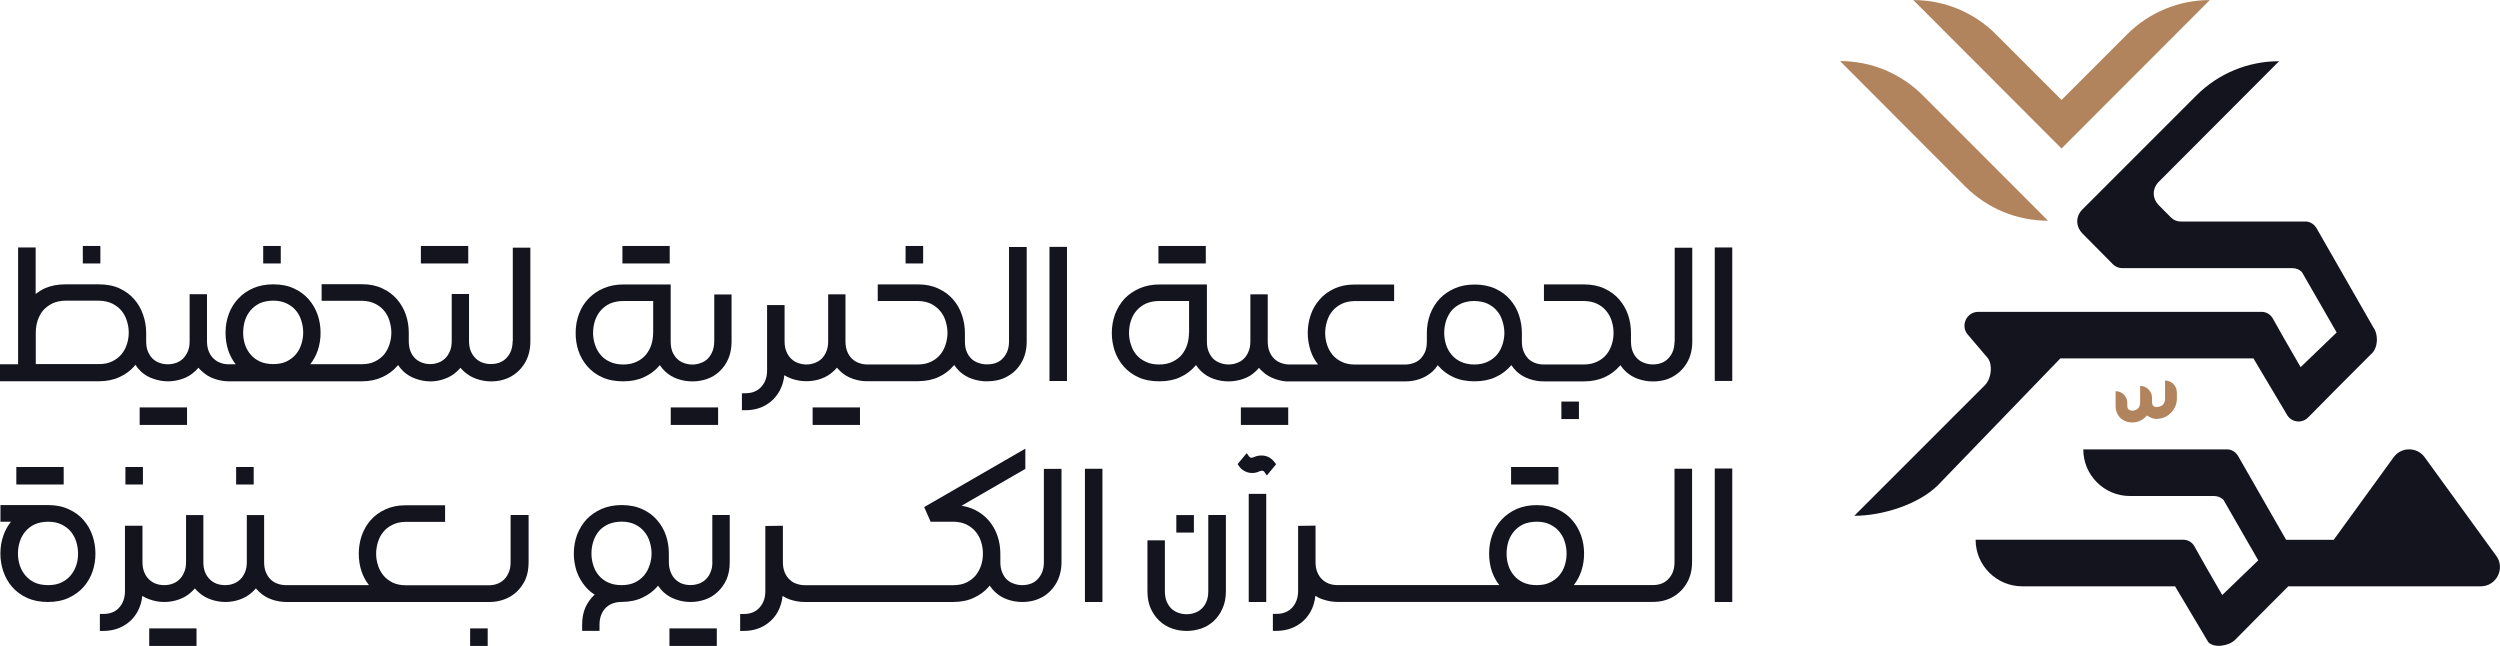 <?xml version="1.0" encoding="UTF-8"?>
<svg id="Layer_1" data-name="Layer 1" xmlns="http://www.w3.org/2000/svg" viewBox="0 0 384.31 99.3">
  <defs>
    <style>
      .cls-1 {
        fill: #b2845d;
      }

      .cls-2 {
        fill: #14141f;
      }
    </style>
  </defs>
  <g>
    <rect class="cls-2" x="40.46" y="37.81" width="2.7" height="2.69"/>
    <rect class="cls-2" x="12.73" y="37.81" width="2.7" height="2.69"/>
    <rect class="cls-2" x="64.7" y="37.81" width="7.28" height="2.69"/>
    <path class="cls-2" d="M78.8,52.44c0,1.06-.29,1.89-.91,2.55-.59.65-1.39.97-2.44.97-.45,0-.89-.07-1.3-.22-.4-.15-.74-.37-1.05-.67-.29-.28-.53-.64-.72-1.07-.19-.46-.28-.98-.28-1.58v-7.22h-2.66v7.22c0,.62-.09,1.12-.28,1.57-.19.44-.43.81-.72,1.09-.31.3-.65.52-1.04.66-.41.15-.83.23-1.27.23s-.85-.07-1.26-.23c-.41-.14-.74-.35-1.04-.64-.3-.28-.54-.65-.72-1.08-.18-.45-.27-.98-.27-1.58v-1.3c0-.91-.14-1.84-.44-2.73-.3-.89-.76-1.69-1.37-2.4-.61-.71-1.38-1.28-2.27-1.68-.9-.43-1.95-.64-3.11-.64h-6.21v2.55h6.35c.72.04,1.32.18,1.83.43.58.28,1.06.64,1.42,1.09.37.44.65.96.83,1.55.19.62.29,1.23.29,1.84s-.1,1.2-.29,1.79c-.18.57-.45,1.08-.82,1.55-.38.44-.86.81-1.42,1.08-.57.28-1.24.42-2.05.42h-7.89c.5-.62.88-1.33,1.15-2.1.3-.89.44-1.8.44-2.73s-.14-1.85-.44-2.73c-.3-.89-.76-1.69-1.37-2.4-.62-.71-1.38-1.28-2.27-1.68-.91-.43-1.97-.64-3.21-.64-1.1,0-2.12.19-3.05.58-.91.4-1.68.94-2.3,1.6-.64.67-1.14,1.48-1.47,2.38-.33.88-.5,1.86-.5,2.9,0,.96.14,1.86.43,2.74.26.75.64,1.46,1.13,2.09h-1.06c-.45,0-.9-.07-1.3-.23-.4-.14-.74-.36-1.05-.66-.3-.28-.54-.64-.72-1.08-.19-.45-.28-.97-.28-1.58v-7.22h-2.67v7.22c0,.62-.09,1.12-.28,1.57-.19.44-.43.81-.72,1.09-.29.29-.64.51-1.04.66-.42.15-.85.23-1.3.23s-.9-.07-1.31-.23c-.41-.14-.74-.35-1.04-.64-.29-.28-.53-.65-.72-1.09-.18-.43-.27-.97-.27-1.58v-1.3c0-.94-.16-1.87-.46-2.73-.3-.91-.74-1.69-1.36-2.4-.6-.71-1.37-1.28-2.28-1.7-.91-.42-1.98-.62-3.19-.62h-5.12c-1.2,0-2.27.21-3.19.62-.51.24-.97.53-1.39.86v-7.15h-2.7v17.96H0v2.61h15.19c1.2,0,2.28-.22,3.19-.65.91-.41,1.68-.98,2.28-1.68l.16-.2c.24.38.53.72.83,1.01.56.53,1.22.91,1.93,1.14.71.25,1.46.39,2.25.39s1.52-.14,2.21-.38c.72-.24,1.38-.63,1.94-1.17.18-.16.36-.34.53-.54.16.2.33.38.52.54.59.54,1.24.93,1.93,1.16.71.25,1.47.39,2.25.39h20.4c1.2,0,2.25-.23,3.17-.65.91-.42,1.67-.99,2.27-1.68l.14-.18c.24.37.53.7.83.99.57.52,1.22.91,1.94,1.14.67.24,1.39.38,2.15.39h.11c.73,0,1.44-.14,2.09-.38.72-.24,1.39-.63,1.95-1.17.18-.16.35-.34.53-.54.15.19.33.37.51.54.58.53,1.23.92,1.94,1.16.7.25,1.45.39,2.24.39,1.2,0,2.26-.27,3.18-.81.9-.53,1.61-1.27,2.12-2.19.5-.91.75-1.96.75-3.13v-14.43h-2.7v14.43ZM19.5,52.93c-.19.59-.46,1.09-.83,1.53-.37.45-.85.81-1.42,1.09-.56.28-1.24.42-2.06.42H5.5v-4.85c0-.6.09-1.21.27-1.81.2-.6.48-1.12.83-1.56.39-.44.87-.81,1.42-1.09.56-.27,1.25-.43,2.06-.44h5.11c.81.02,1.5.17,2.05.44.57.28,1.05.64,1.42,1.09.37.43.65.96.84,1.56.2.62.29,1.21.29,1.83s-.1,1.21-.29,1.8ZM46.31,52.94c-.16.54-.43,1.05-.82,1.52-.38.45-.85.81-1.42,1.09-.56.28-1.24.42-2.06.42s-1.49-.14-2.06-.4c-.59-.28-1.07-.64-1.44-1.09-.38-.44-.66-.95-.85-1.53-.19-.57-.28-1.18-.28-1.82s.1-1.3.29-1.9c.2-.6.5-1.12.88-1.56.39-.44.86-.8,1.43-1.07.57-.24,1.26-.38,2.03-.38.81,0,1.5.15,2.06.43.58.28,1.06.64,1.42,1.09.38.45.66.98.83,1.55.2.62.29,1.23.29,1.84s-.1,1.2-.29,1.81Z"/>
    <rect class="cls-2" x="95.68" y="37.81" width="7.27" height="2.69"/>
    <path class="cls-2" d="M109.79,52.48c0,.61-.1,1.14-.29,1.58-.19.44-.43.81-.71,1.09-.32.3-.66.51-1.06.65-.4.15-.84.24-1.29.24s-.89-.08-1.31-.24c-.41-.14-.74-.35-1.03-.63-.31-.3-.54-.66-.74-1.1-.17-.43-.26-.97-.26-1.58v-8.76h-7.27c-1.13,0-2.14.19-3.06.59-.9.38-1.67.92-2.31,1.59-.64.66-1.13,1.47-1.47,2.38-.33.89-.5,1.87-.5,2.91,0,.95.14,1.87.43,2.73.29.87.75,1.67,1.37,2.39.63.72,1.39,1.28,2.29,1.68.92.42,2,.62,3.22.62s2.31-.22,3.2-.64c.91-.42,1.66-.97,2.29-1.69l.14-.16c.24.36.52.69.84.99.55.51,1.2.9,1.93,1.14.71.25,1.47.37,2.24.37s1.51-.12,2.21-.36c.73-.25,1.39-.64,1.95-1.17.56-.52,1.02-1.16,1.35-1.92.33-.75.51-1.65.51-2.66v-7.25h-2.66v7.22ZM100.4,51.19c0,.62-.09,1.22-.27,1.79-.18.56-.46,1.08-.83,1.54-.36.43-.84.81-1.42,1.08-.56.28-1.26.43-2.05.43s-1.51-.14-2.08-.42c-.59-.26-1.07-.62-1.43-1.07-.37-.43-.65-.94-.85-1.54-.2-.6-.3-1.2-.3-1.81,0-.66.1-1.29.3-1.92.2-.58.5-1.1.88-1.54.39-.45.86-.8,1.43-1.07.6-.25,1.29-.39,2.06-.39h4.57v4.92Z"/>
    <rect class="cls-2" x="124.92" y="62.63" width="7.28" height="2.69"/>
    <path class="cls-2" d="M155.14,37.97h2.69v14.53c0,1.17-.25,2.23-.75,3.13-.51.93-1.22,1.67-2.13,2.18-.87.53-1.94.8-3.16.8h-.52c-.62-.05-1.23-.16-1.82-.37-.72-.24-1.37-.62-1.93-1.14-.32-.3-.6-.63-.84-1l-.14.17c-.6.71-1.37,1.28-2.27,1.69-.89.42-1.96.63-3.17.64h-7.91c-.7,0-1.39-.13-2.08-.37-.72-.24-1.36-.62-1.94-1.16-.18-.17-.35-.35-.52-.55-.16.21-.34.4-.53.55-.54.52-1.2.91-1.93,1.16-.71.25-1.46.37-2.22.37s-1.52-.12-2.24-.37c-.42-.14-.8-.33-1.16-.55-.09.87-.33,1.67-.72,2.39-.5.91-1.2,1.65-2.11,2.19-.9.53-1.96.8-3.17.8h-.52v-2.61h.52c1.05,0,1.85-.32,2.44-.97.61-.66.91-1.49.91-2.54v-10.04h2.69v5.58c0,.62.09,1.12.28,1.57.2.46.43.81.72,1.08.31.3.66.53,1.04.66.43.15.86.24,1.31.24s.9-.08,1.3-.24c.39-.14.73-.35,1.05-.65.28-.28.53-.64.71-1.09.19-.43.29-.96.29-1.58v-7.22h2.66v7.22c0,.61.09,1.13.28,1.58.17.43.42.8.72,1.09.31.3.65.51,1.04.65.42.15.85.24,1.31.24h7.74c.8,0,1.48-.14,2.06-.43.58-.27,1.05-.64,1.41-1.08.37-.45.65-.97.83-1.55.19-.6.29-1.19.29-1.78s-.1-1.23-.29-1.84c-.18-.58-.45-1.09-.84-1.55-.38-.45-.85-.82-1.41-1.1-.53-.26-1.19-.41-1.99-.43h-6.19v-2.55h6.21c1.2,0,2.22.22,3.11.64.93.43,1.67.99,2.28,1.69.61.71,1.06,1.51,1.35,2.4.3.88.45,1.79.45,2.73v1.29c0,.62.09,1.16.26,1.57.19.44.43.81.73,1.1.3.28.64.49,1.04.63.42.15.85.24,1.3.24h.1c1.06,0,1.86-.32,2.44-.97.61-.67.91-1.5.91-2.55v-14.53Z"/>
    <rect class="cls-2" x="161.33" y="37.95" width="2.69" height="20.62"/>
    <rect class="cls-2" x="103.11" y="62.63" width="7.28" height="2.69"/>
    <rect class="cls-2" x="139.21" y="37.81" width="2.7" height="2.69"/>
    <rect class="cls-2" x="21.47" y="62.63" width="7.28" height="2.69"/>
    <rect class="cls-2" x="263.6" y="38.04" width="2.69" height="20.52"/>
    <rect class="cls-2" x="263.6" y="72.02" width="2.69" height="20.52"/>
    <rect class="cls-2" x="178.08" y="37.81" width="7.28" height="2.69"/>
    <rect class="cls-2" x="190.75" y="62.63" width="7.28" height="2.69"/>
    <rect class="cls-2" x="240.02" y="61.73" width="2.7" height="2.69"/>
    <path class="cls-2" d="M257.41,52.5c0,1.05-.29,1.89-.91,2.55-.59.65-1.39.97-2.44.97-.45,0-.9-.08-1.3-.24-.41-.14-.75-.35-1.04-.63-.31-.29-.55-.66-.73-1.1-.18-.43-.27-.97-.27-1.58v-1.29c0-.93-.14-1.85-.43-2.73-.31-.9-.76-1.7-1.37-2.4-.6-.71-1.35-1.26-2.27-1.69-.88-.42-1.93-.63-3.11-.64h-6.2v2.55h6.18c.81.03,1.46.17,1.99.43.57.28,1.04.64,1.41,1.1.38.45.65.95.84,1.55.19.61.28,1.23.28,1.84s-.09,1.19-.28,1.78c-.18.58-.46,1.1-.83,1.55-.37.44-.84.81-1.42,1.08-.57.28-1.25.43-2.05.43h-6.17c-.44,0-.89-.08-1.3-.23-.39-.14-.73-.35-1.03-.63-.31-.31-.54-.68-.73-1.11-.19-.43-.28-.97-.28-1.57v-1.29c0-.92-.15-1.84-.44-2.73-.29-.89-.74-1.69-1.36-2.4-.59-.7-1.34-1.25-2.27-1.69-.93-.43-2-.64-3.2-.64-1.13,0-2.14.19-3.06.59-.88.38-1.66.91-2.31,1.59-.62.67-1.12,1.47-1.47,2.39-.33.91-.5,1.88-.5,2.9v1.29c0,.61-.09,1.14-.26,1.57-.2.43-.44.81-.73,1.1-.3.28-.65.5-1.04.64-.42.14-.86.23-1.3.23h-7.71c-.8,0-1.49-.14-2.06-.43-.58-.27-1.05-.64-1.41-1.08-.37-.45-.65-.97-.83-1.53-.19-.6-.29-1.2-.29-1.8s.1-1.23.29-1.84c.18-.59.45-1.1.84-1.56.36-.44.84-.81,1.41-1.09.54-.26,1.2-.41,1.97-.43h.23s5.86,0,5.86,0v-2.54h-6.11c-1.18,0-2.19.22-3.09.63-.93.44-1.68,1-2.27,1.69-.61.7-1.07,1.5-1.37,2.4-.3.9-.44,1.81-.44,2.73s.15,1.84.44,2.73c.26.79.65,1.49,1.15,2.11h-4.4c-.46,0-.89-.08-1.31-.24-.4-.14-.73-.35-1.04-.66-.3-.27-.54-.64-.72-1.08-.18-.44-.27-.98-.27-1.58v-7.22h-2.67v7.22c0,.61-.09,1.14-.29,1.58-.17.43-.41.8-.71,1.09-.31.3-.65.51-1.05.65-.41.16-.84.24-1.3.24s-.9-.08-1.3-.24c-.41-.14-.76-.36-1.04-.62-.3-.31-.54-.68-.72-1.11-.18-.41-.27-.94-.27-1.57v-8.76h-7.29c-1.1,0-2.13.19-3.04.59-.88.37-1.66.91-2.33,1.59-.62.68-1.11,1.48-1.46,2.39-.33.91-.5,1.88-.5,2.9,0,.92.15,1.84.44,2.73.3.88.76,1.68,1.37,2.38.6.7,1.37,1.27,2.29,1.69.91.42,1.99.62,3.21.62s2.3-.21,3.21-.64c.91-.42,1.67-.99,2.28-1.69l.14-.17c.24.36.52.7.84,1,.57.52,1.21.9,1.93,1.14.72.25,1.47.37,2.23.37s1.5-.12,2.23-.37c.73-.24,1.39-.64,1.93-1.16.19-.17.36-.35.53-.55.16.21.33.39.52.54.54.53,1.2.91,1.94,1.17.69.24,1.43.37,1.68.37h18.44c.73,0,1.45-.13,2.15-.37.7-.24,1.34-.62,1.94-1.15.31-.3.58-.62.81-.98l.15.19c.62.71,1.39,1.27,2.3,1.68.92.42,2.01.62,3.21.62s2.29-.21,3.21-.64c.92-.42,1.68-.99,2.28-1.67l.15-.18c.24.36.53.69.83.99.57.52,1.23.9,1.95,1.14.7.25,1.45.37,2.22.37h6.19c1.21,0,2.28-.23,3.16-.64.91-.42,1.67-.99,2.27-1.68l.15-.17c.24.35.52.69.84.99.57.52,1.22.91,1.94,1.14.72.25,1.45.37,2.22.37h0c1.22,0,2.29-.26,3.17-.8.9-.52,1.6-1.25,2.13-2.18.5-.91.75-1.96.75-3.13v-14.44h-2.7v14.44ZM182.77,51.19c0,.62-.09,1.22-.27,1.79-.19.57-.46,1.09-.82,1.54-.36.43-.84.8-1.43,1.08-.56.28-1.25.43-2.06.43s-1.48-.14-2.06-.42c-.57-.26-1.06-.62-1.44-1.07-.37-.43-.65-.95-.83-1.55-.2-.57-.3-1.18-.3-1.8,0-.69.1-1.31.3-1.92.19-.58.48-1.1.87-1.54.39-.45.87-.8,1.44-1.07.59-.25,1.27-.39,2.03-.39h4.59v4.92ZM230.95,52.99c-.17.56-.45,1.08-.81,1.52-.38.45-.85.81-1.43,1.09-.56.28-1.26.43-2.06.43s-1.49-.14-2.07-.42c-.57-.25-1.05-.62-1.43-1.08-.37-.43-.66-.94-.85-1.52-.19-.6-.29-1.2-.29-1.82,0-.66.1-1.29.3-1.92.21-.59.49-1.1.86-1.56.39-.43.87-.78,1.46-1.05.57-.25,1.26-.39,2.02-.39.81.02,1.5.16,2.06.43.57.27,1.04.64,1.42,1.1.39.45.65.95.83,1.56.2.6.29,1.21.3,1.82,0,.61-.11,1.21-.3,1.81Z"/>
    <rect class="cls-2" x="232.29" y="71.79" width="7.28" height="2.69"/>
    <path class="cls-2" d="M257.41,86.42c0,1.06-.29,1.89-.91,2.55-.59.65-1.39.97-2.44.97h-12.13c.49-.62.87-1.31,1.14-2.11.3-.9.44-1.78.44-2.73s-.14-1.85-.44-2.73c-.32-.91-.76-1.7-1.37-2.4-.61-.71-1.38-1.28-2.27-1.68-.9-.43-1.97-.64-3.2-.64-1.13,0-2.13.19-3.05.58-.91.4-1.68.94-2.3,1.6-.64.67-1.14,1.48-1.47,2.38-.34.91-.5,1.88-.5,2.9,0,.96.14,1.85.43,2.73.26.75.64,1.46,1.13,2.1h-24.9c-.44,0-.89-.07-1.29-.22-.41-.16-.76-.38-1.05-.67-.29-.27-.53-.62-.72-1.08-.19-.43-.28-.96-.28-1.57v-5.6l-2.68.04v2.03h0v7.99c0,1.02-.31,1.88-.91,2.54-.61.65-1.4.97-2.45.97h-.52v2.61h.52c1.19,0,2.25-.27,3.18-.81.9-.52,1.6-1.25,2.11-2.17.39-.72.63-1.52.72-2.41.36.24.75.43,1.15.55.72.25,1.47.39,2.23.39h48.48c1.2,0,2.27-.27,3.18-.81.9-.53,1.61-1.27,2.12-2.19.51-.92.75-1.96.75-3.13v-14.34h-2.7v14.34ZM240.54,86.92c-.17.54-.45,1.06-.83,1.52-.37.45-.85.81-1.42,1.09-.55.28-1.25.42-2.06.42s-1.48-.14-2.06-.4c-.59-.28-1.07-.64-1.44-1.09-.38-.45-.66-.95-.85-1.53-.19-.57-.28-1.17-.28-1.82s.1-1.3.29-1.9c.2-.6.5-1.12.88-1.56.4-.45.87-.81,1.43-1.07.58-.24,1.26-.38,2.03-.38s1.48.14,2.06.43c.58.28,1.05.65,1.41,1.09.38.45.66.97.84,1.56.19.6.28,1.2.28,1.83s-.09,1.22-.28,1.81Z"/>
    <rect class="cls-2" x="2.51" y="71.79" width="7.28" height="2.69"/>
    <path class="cls-2" d="M12.87,79.97c-.61-.71-1.39-1.27-2.29-1.68-.91-.43-1.98-.65-3.18-.65H.07v2.56h1.62c-.48.59-.86,1.27-1.13,2-.33.9-.5,1.87-.5,2.91,0,.93.15,1.85.45,2.73.3.88.75,1.68,1.35,2.37.62.72,1.39,1.29,2.31,1.7.91.42,1.99.63,3.2.63s2.31-.22,3.21-.65c.91-.42,1.68-.99,2.29-1.69.6-.69,1.06-1.48,1.36-2.36.3-.89.44-1.8.44-2.73s-.14-1.85-.44-2.73c-.3-.89-.75-1.69-1.36-2.4ZM11.72,86.9c-.19.58-.47,1.09-.85,1.54-.36.45-.83.81-1.41,1.09-.56.28-1.25.42-2.05.42s-1.5-.14-2.08-.4c-.58-.28-1.05-.63-1.43-1.09-.37-.44-.66-.96-.85-1.53-.19-.57-.29-1.19-.29-1.82,0-.67.1-1.31.3-1.9.19-.59.49-1.11.88-1.56.38-.44.86-.81,1.43-1.06.58-.25,1.27-.39,2.04-.39.8,0,1.48.15,2.06.43.57.28,1.04.63,1.42,1.09.36.44.65.97.83,1.55.19.62.28,1.21.28,1.84s-.09,1.21-.27,1.79Z"/>
    <rect class="cls-2" x="19.28" y="71.79" width="2.69" height="2.69"/>
    <rect class="cls-2" x="22.94" y="96.6" width="7.27" height="2.7"/>
    <rect class="cls-2" x="36.3" y="71.79" width="2.7" height="2.69"/>
    <rect class="cls-2" x="72.27" y="96.6" width="2.7" height="2.7"/>
    <path class="cls-2" d="M78.6,79.17h2.66v7.24c0,1.01-.16,1.91-.49,2.67-.35.76-.81,1.39-1.36,1.91-.58.53-1.23.93-1.95,1.17-.65.24-1.37.37-2.11.38h-31.32c-.17,0-.34,0-.51-.02-.59-.05-1.17-.17-1.73-.36-.71-.24-1.36-.63-1.94-1.17-.18-.17-.35-.35-.52-.54-.15.19-.33.37-.52.54-.58.54-1.23.93-1.95,1.17-.68.24-1.43.38-2.21.38s-1.54-.14-2.24-.39c-.71-.24-1.37-.62-1.94-1.16-.18-.16-.35-.34-.52-.54-.16.2-.33.38-.52.54-.56.53-1.22.92-1.95,1.17-.68.24-1.43.38-2.22.38s-1.52-.14-2.24-.39c-.4-.13-.78-.32-1.15-.54-.08.87-.33,1.67-.72,2.39-.5.92-1.21,1.66-2.12,2.18-.91.53-1.97.81-3.17.81h-.51v-2.61h.51c1.05,0,1.85-.31,2.44-.96.61-.67.91-1.52.91-2.55v-10.05h2.69v5.59c0,.61.1,1.13.28,1.57.19.45.43.81.72,1.08.29.29.65.51,1.05.67.41.14.85.22,1.29.22s.89-.07,1.32-.23c.39-.14.72-.36,1.03-.66.29-.28.53-.64.71-1.08.21-.45.3-.96.3-1.58v-7.22h2.66v7.22c0,.61.09,1.12.27,1.58.19.44.43.8.72,1.07.29.3.64.52,1.05.68.41.14.85.22,1.3.22s.89-.07,1.3-.23c.4-.15.75-.37,1.04-.66.29-.28.53-.65.72-1.09.19-.45.28-.98.28-1.57v-7.22h2.66v7.22c0,.61.09,1.12.27,1.57.19.43.43.81.72,1.09.32.31.65.52,1.05.66.42.15.85.23,1.3.23h12.78c-.49-.62-.87-1.3-1.14-2.1-.3-.91-.43-1.81-.43-2.73s.14-1.84.43-2.73c.32-.91.76-1.7,1.37-2.4.62-.71,1.39-1.28,2.28-1.68.89-.42,1.92-.63,3.08-.64h6.11v2.55h-6.09c-.77.02-1.41.16-1.95.43-.59.28-1.07.64-1.43,1.09-.39.45-.67.98-.84,1.55-.2.62-.29,1.22-.29,1.84s.1,1.2.29,1.79c.17.56.45,1.07.83,1.54.37.45.85.81,1.41,1.09.57.28,1.24.42,2.06.42h12.74c.44,0,.89-.07,1.3-.23.39-.14.73-.36,1.04-.66.3-.29.53-.65.71-1.08.2-.45.29-.96.29-1.58v-7.22Z"/>
    <rect class="cls-2" x="102.91" y="96.6" width="7.28" height="2.7"/>
    <path class="cls-2" d="M109.51,86.39c0,.62-.09,1.14-.29,1.58-.17.43-.41.79-.71,1.08s-.64.51-1.05.66c-.41.14-.84.23-1.29.23s-.89-.07-1.3-.21c-.4-.15-.74-.37-1.04-.66-.31-.29-.54-.65-.72-1.1-.19-.45-.29-.98-.29-1.57v-1.3c0-.94-.14-1.87-.43-2.73-.29-.89-.75-1.69-1.36-2.4-.6-.71-1.37-1.28-2.28-1.69-.92-.43-2-.64-3.2-.64-1.11,0-2.14.2-3.06.59-.9.4-1.67.93-2.31,1.59-.62.67-1.11,1.48-1.47,2.39-.33.91-.5,1.88-.5,2.9,0,.91.15,1.83.44,2.73.32.88.78,1.68,1.37,2.37.4.47.86.87,1.39,1.2l-.08.08c-.54.51-1,1.14-1.35,1.91-.33.75-.49,1.66-.49,2.67v.91h2.67v-.91c0-.61.09-1.14.28-1.58.17-.43.41-.79.71-1.08.3-.29.64-.5,1.05-.65.41-.15.84-.23,1.32-.23,1.25,0,2.3-.22,3.21-.65.91-.42,1.68-.98,2.28-1.67l.14-.18c.25.36.53.69.83.98.55.51,1.2.91,1.95,1.15.71.25,1.46.38,2.23.38s1.5-.13,2.22-.37c.73-.25,1.39-.65,1.93-1.17.56-.51,1.02-1.15,1.37-1.92.33-.75.5-1.65.5-2.66v-4.7h0v-2.55h-2.68v7.22ZM99.84,86.91c-.17.56-.44,1.08-.81,1.52-.38.45-.84.81-1.41,1.1-.58.28-1.28.42-2.07.42s-1.48-.14-2.07-.41c-.57-.26-1.04-.62-1.43-1.08-.38-.44-.66-.96-.84-1.54-.19-.58-.29-1.19-.29-1.81,0-.69.1-1.31.3-1.91.2-.6.48-1.11.86-1.57.37-.43.85-.77,1.45-1.05.59-.25,1.27-.38,2.03-.39.79,0,1.48.15,2.06.43.56.27,1.04.64,1.41,1.1.39.46.67.98.84,1.56.19.61.29,1.2.29,1.82,0,.62-.11,1.22-.3,1.81Z"/>
    <path class="cls-2" d="M160.48,72.08h2.7v14.34c0,1.17-.26,2.23-.76,3.14-.51.91-1.21,1.66-2.11,2.18-.91.53-1.97.8-3.18.8-.76,0-1.51-.13-2.22-.37-.75-.26-1.39-.64-1.95-1.17-.31-.29-.58-.62-.82-.98l-.16.2c-.62.71-1.36,1.25-2.28,1.67-.89.43-1.96.65-3.18.65h-22.82c-.76,0-1.51-.13-2.24-.37-.41-.14-.8-.33-1.16-.56-.09.89-.33,1.69-.72,2.4-.49.91-1.2,1.64-2.11,2.18-.91.53-1.96.8-3.17.8h-.52v-2.6h.52c1.05,0,1.85-.32,2.44-.97.62-.67.91-1.5.91-2.54v-10.02l2.7-.04v5.6c0,.58.09,1.1.28,1.57.19.45.43.8.72,1.07.31.31.65.53,1.05.66.41.15.85.24,1.3.24h22.82c.79,0,1.48-.14,2.06-.42.58-.29,1.04-.64,1.41-1.09.36-.45.64-.97.83-1.54.19-.57.28-1.17.28-1.79s-.09-1.24-.28-1.83c-.19-.6-.46-1.1-.84-1.56s-.86-.82-1.41-1.1c-.58-.28-1.27-.43-2.05-.43h-3.46l-.99-2.25,15.55-8.98v3.11l-9.81,5.67c.68.1,1.31.29,1.88.55.91.42,1.67.99,2.28,1.69.61.7,1.06,1.5,1.37,2.4.3.89.44,1.8.44,2.73v1.3c0,.6.1,1.13.28,1.57.17.43.41.79.72,1.1.32.29.66.5,1.04.62.43.16.84.24,1.3.24,1.05,0,1.86-.32,2.44-.97.61-.67.91-1.5.91-2.55v-14.34Z"/>
    <rect class="cls-2" x="191.96" y="75.92" width="2.69" height="16.62"/>
    <rect class="cls-2" x="180.83" y="79.18" width="2.7" height="2.69"/>
    <path class="cls-2" d="M196.18,71.35l-1.44,1.74-.39-.57c-.04-.06-.09-.12-.24-.14l-.11-.03c-.12,0-.26.05-.43.12-.31.15-.68.24-1.09.24-.5,0-.96-.14-1.38-.43-.24-.15-.46-.36-.63-.62l-.22-.32,1.39-1.68.39.53c.07.09.15.14.27.17h.07c.13,0,.29-.05.48-.13.3-.14.67-.21,1.08-.21.78,0,1.47.34,1.97,1l.26.33Z"/>
    <path class="cls-2" d="M185.77,79.17h2.68v11.71c0,1-.17,1.9-.52,2.65-.33.76-.79,1.41-1.34,1.93-.57.52-1.21.91-1.93,1.16-.72.24-1.47.37-2.25.37s-1.51-.13-2.22-.37c-.72-.25-1.38-.64-1.94-1.16-.56-.53-1.02-1.18-1.36-1.93-.33-.75-.5-1.64-.5-2.65v-7.82h2.68v7.82c0,.6.09,1.12.27,1.57.18.43.42.79.72,1.1.31.28.65.5,1.05.64.41.15.84.23,1.29.23s.9-.07,1.3-.23c.4-.14.75-.36,1.05-.65.31-.3.55-.66.72-1.09.18-.44.27-.95.27-1.57v-11.71Z"/>
    <rect class="cls-2" x="166.78" y="72.06" width="2.69" height="20.48"/>
  </g>
  <g>
    <path class="cls-1" d="M339.71,0l-15.74,15.76h-.01l-3.3,3.32-3.75,3.75-3.73-3.73h0s-3.32-3.33-3.32-3.33l-15.74-15.76c2.39,0,4.72.47,6.87,1.36,2.15.9,4.15,2.21,5.83,3.9l10.09,10.09,10.09-10.09c3.37-3.37,7.94-5.26,12.71-5.26Z"/>
    <path class="cls-1" d="M314.82,33.93c-2.39,0-4.72-.47-6.88-1.36-2.15-.9-4.15-2.22-5.83-3.9l-5.18-5.18-14.07-14.1c2.39,0,4.72.47,6.88,1.36,2.15.9,4.15,2.22,5.83,3.9l8.84,8.84,10.41,10.43Z"/>
    <path class="cls-2" d="M364.58,54.35l-5.17,5.18-4.6,4.65c-.99,1-2.68.74-3.31-.53h0s-5.09-8.55-5.09-8.55h-29.69l-18.8,19.47c-3.02,3.01-8.6,4.72-12.87,4.72l20.09-20.09c1-1.01,1.27-3.33.27-4.34l-2.8-3.29c-1.34-1.34-.39-3.63,1.5-3.63h43.56c.7,0,1.35.38,1.7.99l1.77,3.14,2.52,4.37,5.54-5.33-5.35-9.3c-.4-.4-.92-.59-1.47-.59h-26.12c-.55,0-1.07-.21-1.47-.61l-4.7-4.75c-1-1.06-1.05-2.57,0-3.64l17.55-17.55c3.37-3.37,7.93-5.26,12.71-5.26l-18.48,18.52c-1.05,1.05-1.05,2.56,0,3.63l1.87,1.88c.39.39.91.61,1.46.61h19.22c.71,0,1.36.45,1.71,1.07l8.67,15.14c-.13-.17.11.19,0,0,.85,1.14.78,3.13-.21,4.1Z"/>
    <path class="cls-2" d="M383.74,85.46l-11.01-15.17c-1.18-1.62-3.6-1.62-4.77,0l-9.21,12.69h-7.32l-7.35-12.83c-.35-.62-1-1.07-1.71-1.07h-22.12c0,1.98.8,3.77,2.1,5.07,1.3,1.3,3.09,2.1,5.08,2.1h12.9c.55,0,1.07.19,1.47.59l5.35,9.3-5.54,5.33-2.52-4.37-1.77-3.14c-.34-.61-.99-.99-1.69-.99h-31.93c0,1.98.8,3.77,2.1,5.06,1.3,1.3,3.09,2.1,5.07,2.1h23.49l5.09,8.55.02.04c.96.97,3.19.58,4.15-.39l3.74-3.78,4.41-4.42h29.58c2.41,0,3.8-2.73,2.39-4.69Z"/>
    <path class="cls-1" d="M334.64,60.3v.96c0,.76-.26,1.44-.77,2.04-.51.6-1.15.95-1.9,1.05-.2.03-.34.05-.42.05-.53,0-1.03-.18-1.51-.54-.51.61-1.15.96-1.9,1.06-.16.02-.3.02-.4.02-.64,0-1.2-.2-1.68-.59-.56-.51-.84-1.16-.84-1.95v-2.27c1,0,1.8.81,1.8,1.81v.47c0,.25.08.44.25.57.16.1.33.15.49.15h.12c.74-.1,1.11-.53,1.11-1.29v-2.52c.51,0,.96.2,1.29.54.33.33.54.79.54,1.29v.69c0,.25.07.44.22.57.13.12.28.17.44.17.07,0,.13,0,.2-.02.76-.1,1.14-.53,1.14-1.29v-2.77c.5,0,.95.2,1.28.53.33.33.53.78.53,1.28Z"/>
  </g>
</svg>